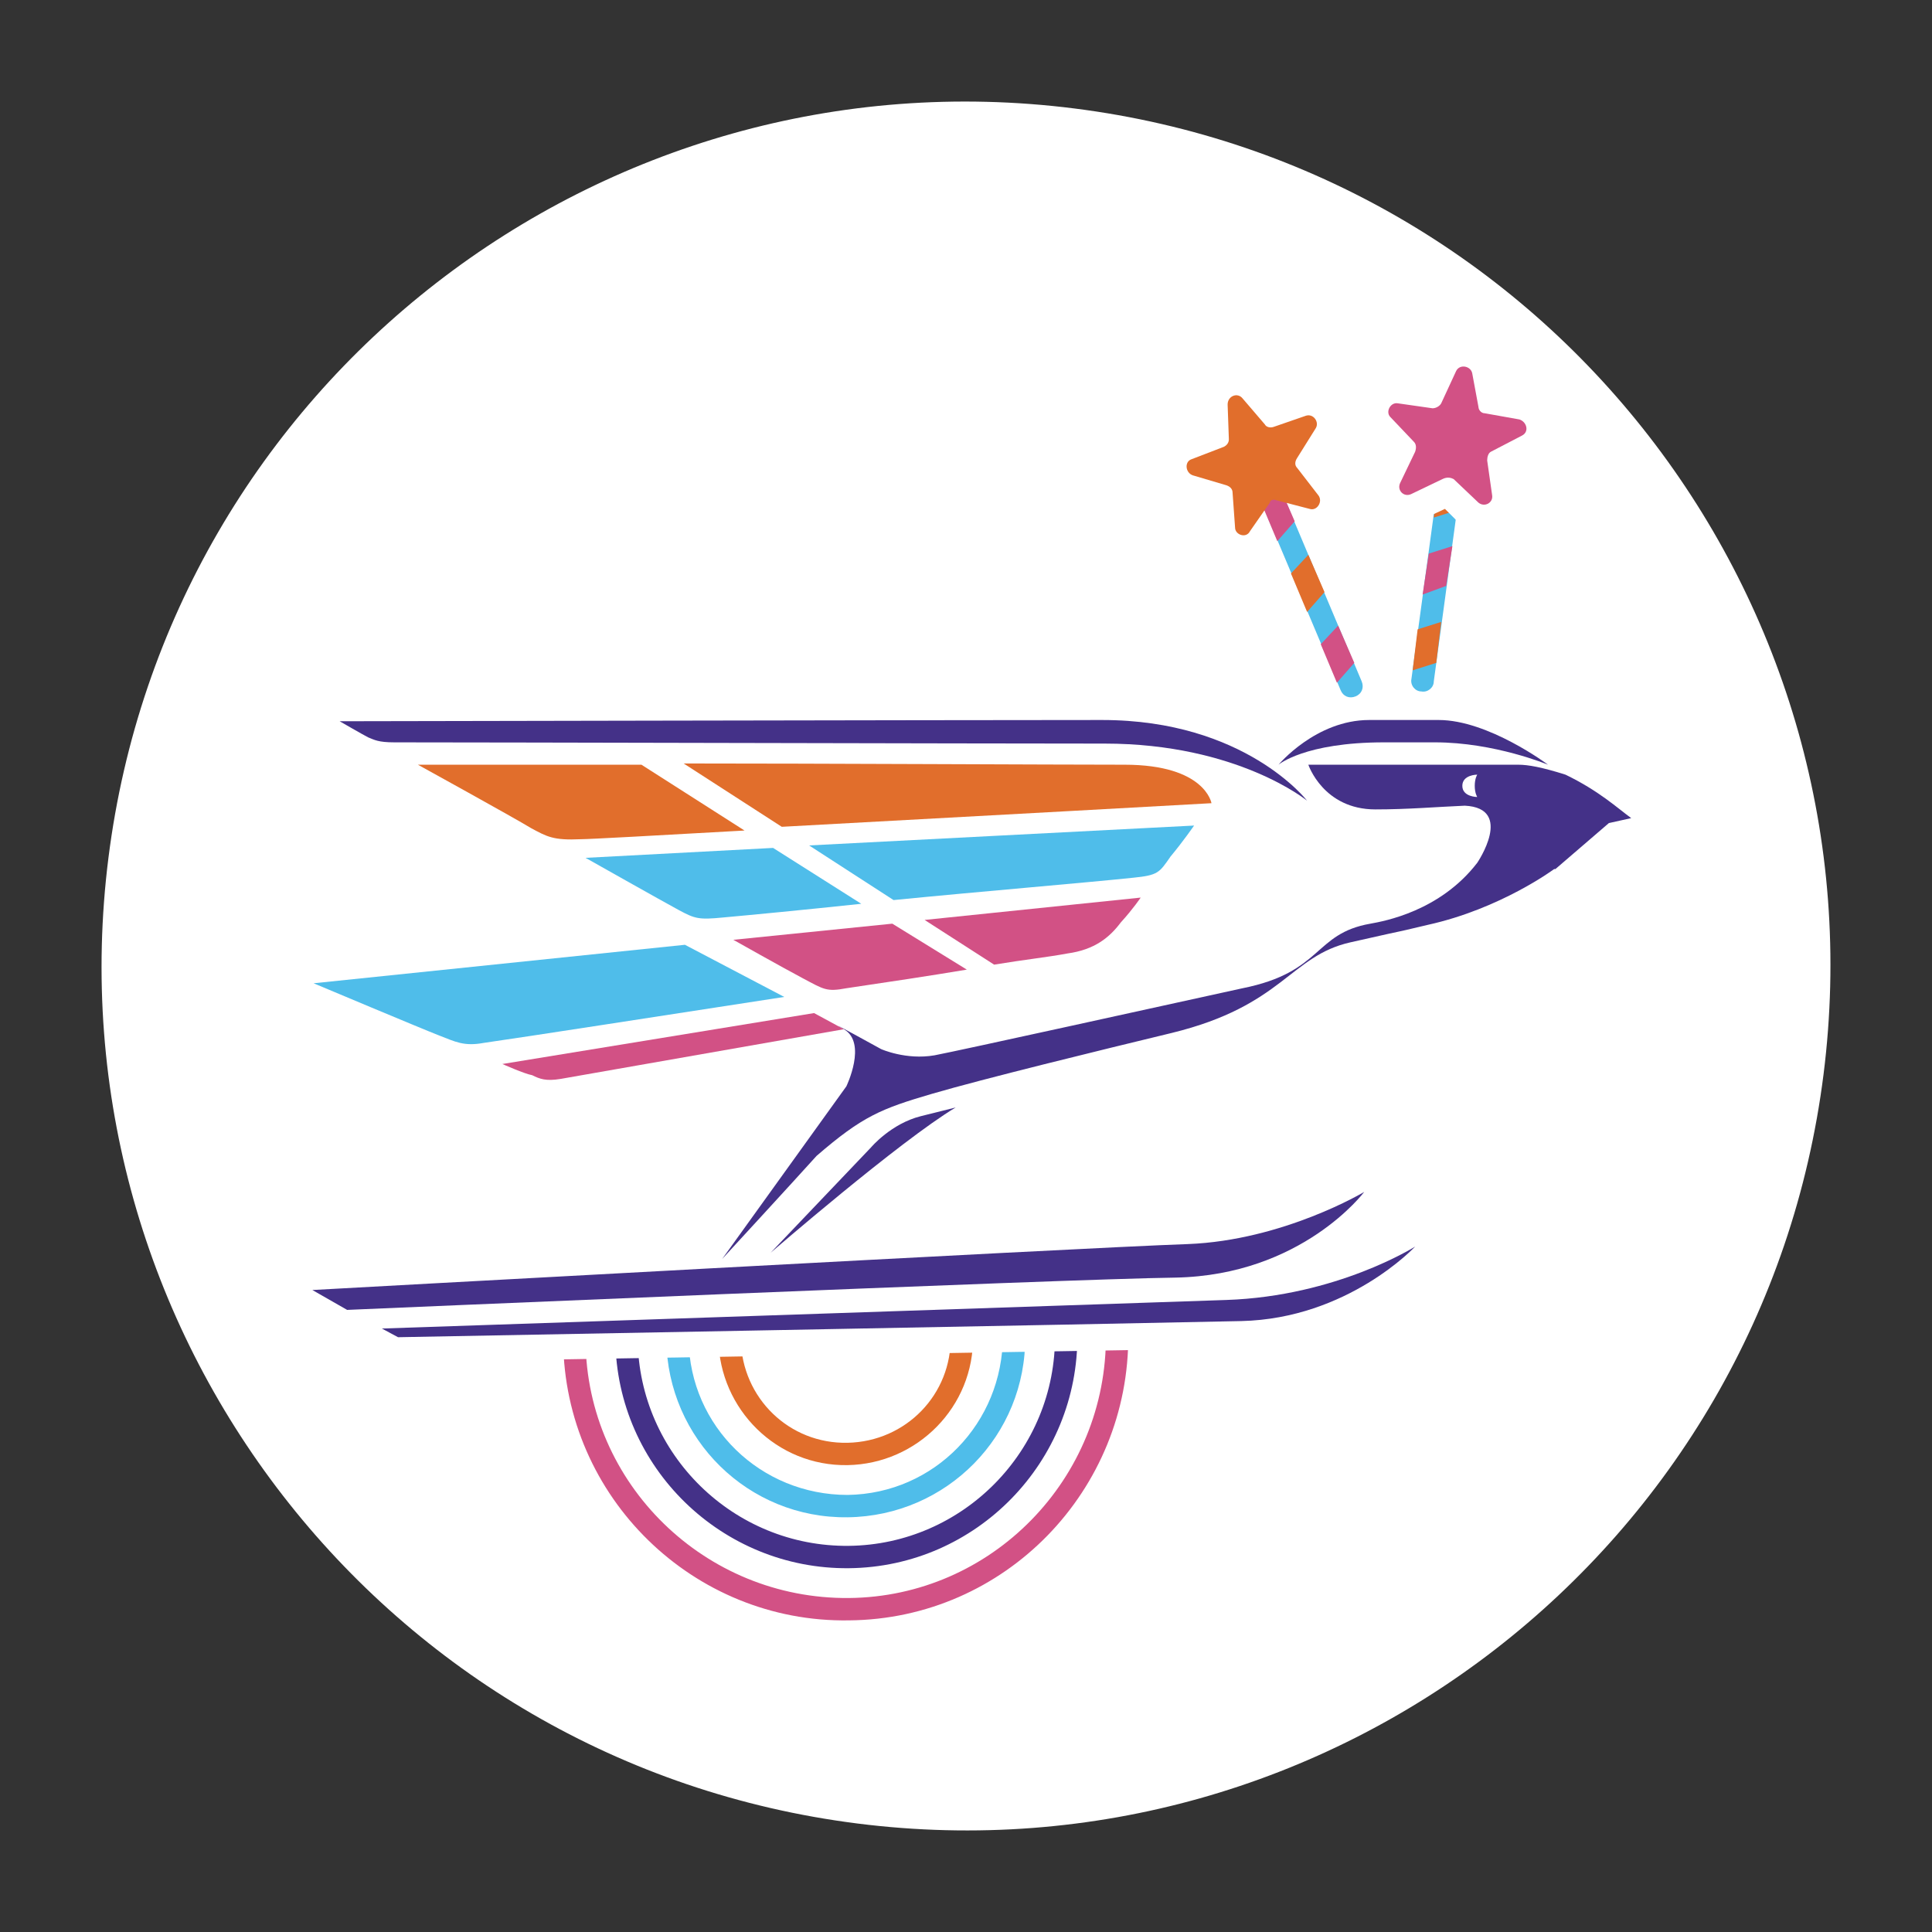 <svg width="101" height="101" viewBox="0 0 101 101" fill="none" xmlns="http://www.w3.org/2000/svg">
<rect x="0" y="0" width="101" height="101" fill="#333333" stroke="none"/>
<path d="M95.329 56.171C98.461 31.412 80.929 8.803 56.171 5.671C31.412 2.539 8.803 20.071 5.671 44.829C2.539 69.588 20.071 92.197 44.829 95.329C69.588 98.461 92.197 80.929 95.329 56.171Z" fill="white"/>
<path d="M56.321 69.776V68.283L60.476 68.218V69.712C60.541 74.061 58.918 78.151 55.867 81.268C52.815 84.384 48.79 86.137 44.44 86.202H44.245C35.416 86.202 28.08 78.995 28.015 70.166V68.673L32.17 68.608V70.101" fill="white"/>
<path d="M70.669 37.964C69.89 37.964 69.111 37.51 68.786 36.666L63.722 24.655C63.398 23.876 63.787 23.032 64.501 22.707C64.696 22.643 64.891 22.578 65.085 22.578C65.215 22.448 65.41 22.318 65.605 22.253C66.384 21.928 67.228 22.318 67.553 23.032L72.617 35.043C72.811 35.562 72.811 36.147 72.617 36.601C72.422 37.12 72.032 37.51 71.513 37.705C71.188 37.899 70.929 37.964 70.669 37.964Z" fill="white"/>
<path d="M74.37 37.705C74.305 37.705 74.175 37.705 74.11 37.705C73.006 37.575 72.162 36.471 72.357 35.367L74.045 22.383C74.175 21.604 74.889 21.02 75.733 21.084C75.928 21.084 76.122 21.214 76.317 21.279C76.512 21.214 76.707 21.214 76.901 21.214C77.68 21.344 78.265 22.058 78.2 22.902L76.447 35.822C76.252 36.925 75.343 37.705 74.37 37.705Z" fill="white"/>
<path d="M75.538 22.578L73.785 35.497C73.72 35.822 73.98 36.147 74.305 36.147C74.629 36.211 74.954 35.952 74.954 35.627L76.707 22.707" fill="#4FBDEA"/>
<path d="M76.447 24.59L75.213 24.98L74.954 27.057L76.187 26.668L76.447 24.59Z" fill="#E16E2C"/>
<path d="M75.928 28.55L74.694 28.94L74.37 31.082L75.603 30.628L75.928 28.55Z" fill="#D25185"/>
<path d="M75.343 32.511L74.11 32.9L73.85 35.043L75.084 34.653L75.343 32.511Z" fill="#E16E2C"/>
<path d="M50.867 69.841C50.932 73.542 47.946 76.528 44.31 76.593C40.61 76.658 37.623 73.672 37.558 70.036H38.727C38.792 73.087 41.259 75.49 44.31 75.425C47.362 75.36 49.764 72.893 49.699 69.841" fill="#E16E2C"/>
<path d="M53.594 69.841C53.659 75.035 49.504 79.255 44.31 79.32C39.117 79.385 34.897 75.23 34.832 70.036H36C36.065 74.581 39.766 78.151 44.31 78.151C48.855 78.087 52.426 74.386 52.426 69.841" fill="#4FBDEA"/>
<path d="M56.321 69.776C56.386 76.398 51.062 81.917 44.375 81.982C37.753 82.047 32.235 76.723 32.17 70.036H33.338C33.403 76.009 38.337 80.878 44.375 80.813C50.348 80.748 55.217 75.814 55.152 69.776" fill="#443188"/>
<path d="M58.983 69.776C59.048 77.892 52.556 84.644 44.375 84.709C36.26 84.838 29.508 78.281 29.443 70.101H30.612C30.677 77.567 36.844 83.605 44.375 83.54C51.841 83.475 57.879 77.307 57.814 69.776" fill="#D25185"/>
<path d="M44.116 64.972C44.116 64.972 52.945 64.323 59.372 64.063C65.8 63.803 70.02 62.115 71.578 60.947L72.552 61.726C72.552 61.726 72.292 63.479 70.604 64.777C69.305 65.816 69.305 65.816 69.305 65.816C69.305 65.816 72.876 65.102 74.37 63.349L75.473 64.453C72.941 68.478 69.825 69.582 66.838 70.101C63.852 70.62 60.476 70.555 60.476 70.555L20.678 71.205L14.641 67.959L14.965 66.4L34.702 65.492" fill="white"/>
<path d="M35.156 67.309C35.156 67.309 42.363 57.506 42.882 56.662C43.466 55.753 43.531 55.234 42.557 55.428C41.584 55.558 28.794 57.896 28.794 57.896L15.225 52.247L15.16 50.3L34.312 48.417L16.264 38.419V36.471C16.264 36.471 53.854 36.406 57.1 36.406C60.346 36.406 63.787 37.055 66.319 38.614C66.319 38.614 68.267 36.471 72.162 36.471H74.759C77.291 36.471 80.342 37.77 82.745 40.042C82.745 40.042 85.471 41.34 86.705 43.353L83.978 44.457C83.978 44.457 83.588 45.041 82.615 45.885C81.511 46.859 79.498 48.677 76.317 49.456C74.629 49.845 72.876 50.17 71.058 50.559C69.305 50.949 68.462 51.728 67.618 52.442C65.735 54.065 63.333 54.779 61.904 55.169C61.125 55.364 52.166 57.636 52.166 57.636L41.778 65.881" fill="white"/>
<path d="M64.112 67.959C58.334 68.153 19.964 69.452 19.964 69.452L20.808 69.906C20.808 69.906 59.242 69.192 64.891 69.062C70.474 68.932 73.98 65.167 73.98 65.167C73.98 65.167 69.89 67.764 64.112 67.959Z" fill="#443188"/>
<path d="M62.099 65.037C56.321 65.232 16.329 67.439 16.329 67.439L18.147 68.478C18.147 68.478 55.802 66.855 61.45 66.79C68.072 66.66 71.318 62.31 71.318 62.31C71.318 62.31 67.098 64.842 62.099 65.037Z" fill="#443188"/>
<path d="M17.757 37.705C17.757 37.705 18.991 38.419 19.25 38.549C19.575 38.678 19.77 38.808 20.614 38.808C25.742 38.808 51.452 38.873 57.749 38.873C64.696 38.873 68.332 41.86 68.332 41.86C68.332 41.86 65.086 37.64 57.62 37.64C50.153 37.64 17.757 37.705 17.757 37.705Z" fill="#443188"/>
<path d="M66.838 39.977C66.838 39.977 68.786 37.64 71.578 37.64C74.37 37.64 72.617 37.64 75.213 37.64C77.81 37.64 80.927 39.977 80.927 39.977C80.927 39.977 78.135 38.808 75.019 38.808C71.903 38.808 76.901 38.808 72.357 38.808C68.202 38.808 66.838 39.977 66.838 39.977Z" fill="#443188"/>
<path d="M81.836 40.496C80.602 40.107 79.888 39.977 79.369 39.977C78.59 39.977 68.397 39.977 68.397 39.977C68.397 39.977 69.176 42.314 71.903 42.314C73.59 42.314 75.084 42.184 76.577 42.119C79.174 42.249 77.226 45.106 77.226 45.106C75.278 47.638 72.357 48.157 71.643 48.287C68.656 48.806 69.176 50.819 64.956 51.663C60.801 52.572 50.218 54.909 48.855 55.169C47.362 55.428 46.063 54.844 46.063 54.844C46.063 54.844 42.882 53.091 44.116 53.805C45.349 54.52 44.245 56.792 44.245 56.792L37.753 65.816C37.753 65.816 41.519 61.726 42.687 60.428C45.089 58.35 46.063 57.961 48.725 57.181C51.387 56.402 57.49 54.909 61.255 54C67.098 52.572 67.423 49.975 70.604 49.261C74.629 48.352 72.162 48.936 74.629 48.352C78.46 47.508 81.251 45.43 81.251 45.43H81.316L84.108 43.028L85.276 42.769C84.562 42.249 83.588 41.34 81.836 40.496Z" fill="#443188"/>
<path d="M40.285 65.492L45.544 59.973C45.544 59.973 46.583 58.74 48.141 58.35C49.699 57.961 49.959 57.896 49.959 57.896C47.037 59.648 40.285 65.492 40.285 65.492Z" fill="#443188"/>
<path d="M35.806 49.391L16.394 51.403C16.394 51.403 22.107 53.805 22.951 54.13C23.795 54.455 24.249 54.714 25.288 54.52C27.56 54.195 34.247 53.156 40.999 52.117L35.806 49.391Z" fill="#4FBDEA"/>
<path d="M40.869 43.223C50.478 42.704 63.333 41.989 63.333 41.989C63.333 41.989 63.008 39.977 58.788 39.977C55.347 39.977 42.622 39.912 35.74 39.912L40.869 43.223Z" fill="#E16E2C"/>
<path d="M33.533 39.977C27.106 39.977 21.847 39.977 21.847 39.977C21.847 39.977 26.911 42.769 27.755 43.288C28.599 43.742 28.924 43.937 30.352 43.872C30.806 43.872 34.312 43.678 38.922 43.418L33.533 39.977Z" fill="#E16E2C"/>
<path d="M26.262 55.623L42.557 52.961L44.116 53.805C44.116 53.805 30.027 56.273 29.313 56.402C28.534 56.532 28.21 56.402 27.82 56.208C27.43 56.143 26.262 55.623 26.262 55.623Z" fill="#D25185"/>
<path d="M46.648 48.287L38.337 49.131C38.337 49.131 40.87 50.559 41.973 51.144C43.077 51.728 43.207 51.858 44.245 51.663C46.453 51.338 48.595 51.014 50.543 50.689L46.648 48.287Z" fill="#D25185"/>
<path d="M40.415 44.327L30.612 44.846C30.612 44.846 34.637 47.118 35.481 47.573C36.325 48.027 36.52 48.092 37.818 47.962C39.246 47.833 41.973 47.573 45.025 47.248L40.415 44.327Z" fill="#4FBDEA"/>
<path d="M59.632 46.924L48.336 48.092L51.971 50.429C53.529 50.17 54.763 50.04 55.802 49.845C57.23 49.65 58.009 49.001 58.593 48.222C59.243 47.508 59.632 46.924 59.632 46.924Z" fill="#D25185"/>
<path d="M62.424 43.158L42.298 44.197L46.713 47.053C51.322 46.599 56.776 46.145 59.243 45.885C60.541 45.755 60.606 45.625 61.19 44.781C61.84 44.002 62.424 43.158 62.424 43.158Z" fill="#4FBDEA"/>
<path d="M77.096 41.081C77.096 40.691 77.226 40.496 77.226 40.496C77.226 40.496 76.447 40.496 76.447 41.081C76.447 41.665 77.226 41.665 77.226 41.665C77.226 41.665 77.096 41.47 77.096 41.081Z" fill="white"/>
<path d="M77.616 27.901C77.096 27.901 76.642 27.707 76.317 27.382L75.538 26.603L74.564 27.057C74.305 27.187 73.98 27.252 73.72 27.252C73.071 27.252 72.422 26.927 72.097 26.343C71.773 25.759 71.708 25.11 71.967 24.525L72.422 23.552L71.643 22.772C71.123 22.188 70.929 21.409 71.253 20.695C71.578 19.981 72.227 19.526 73.006 19.526C73.071 19.526 73.201 19.526 73.266 19.526L74.37 19.656L74.889 18.682C75.213 18.033 75.863 17.644 76.577 17.644C77.486 17.644 78.265 18.293 78.46 19.202L78.654 20.241L79.693 20.435C80.472 20.565 81.121 21.214 81.251 21.993C81.381 22.772 80.992 23.616 80.277 24.006L79.304 24.525L79.433 25.629C79.498 26.148 79.368 26.733 78.979 27.187C78.719 27.707 78.2 27.901 77.616 27.901Z" fill="white"/>
<path d="M64.891 29.459C63.852 29.459 63.073 28.68 62.943 27.707L62.878 26.603L61.839 26.278C61.06 26.019 60.476 25.369 60.476 24.525C60.411 23.681 60.931 22.967 61.645 22.643L62.683 22.253L62.618 21.149C62.618 20.63 62.813 20.111 63.138 19.786C63.527 19.396 63.982 19.202 64.501 19.202C65.086 19.202 65.605 19.461 65.995 19.916L66.709 20.76L67.747 20.37C67.942 20.305 68.202 20.241 68.397 20.241C69.111 20.241 69.76 20.63 70.085 21.214C70.409 21.799 70.409 22.578 70.02 23.162L69.435 24.071L70.085 24.915C70.539 25.499 70.604 26.278 70.279 26.927C69.955 27.577 69.305 28.031 68.591 28.031C68.462 28.031 68.267 28.031 68.137 27.966L67.098 27.707L66.514 28.616C66.124 29.135 65.54 29.459 64.891 29.459Z" fill="white"/>
<path d="M65.021 24.071L70.085 36.081C70.215 36.406 70.539 36.536 70.864 36.406C71.188 36.276 71.318 35.952 71.188 35.627L66.124 23.616" fill="#4FBDEA"/>
<path d="M66.838 25.304L65.93 26.278L66.774 28.291L67.683 27.252L66.838 25.304Z" fill="#D25185"/>
<path d="M68.397 29.005L67.488 29.979L68.332 31.991L69.241 30.953L68.397 29.005Z" fill="#E16E2C"/>
<path d="M69.955 32.706L69.046 33.679L69.89 35.692L70.799 34.653L69.955 32.706Z" fill="#D25185"/>
<path d="M66.709 26.148L68.462 26.603C68.851 26.733 69.176 26.213 68.916 25.889L67.812 24.46C67.682 24.331 67.682 24.136 67.812 23.941L68.786 22.383C68.981 22.058 68.656 21.604 68.267 21.734L66.579 22.318C66.384 22.383 66.189 22.318 66.124 22.188L64.956 20.825C64.696 20.5 64.177 20.695 64.177 21.149L64.242 22.967C64.242 23.162 64.112 23.292 63.982 23.357L62.294 24.006C61.904 24.136 61.969 24.72 62.359 24.85L64.112 25.369C64.306 25.434 64.436 25.564 64.436 25.759L64.566 27.577C64.566 27.966 65.15 28.161 65.345 27.771L66.384 26.278C66.384 26.148 66.579 26.084 66.709 26.148Z" fill="#E16E2C"/>
<path d="M75.993 25.045L77.291 26.278C77.616 26.538 78.07 26.278 78.005 25.889L77.746 24.071C77.746 23.876 77.81 23.681 77.94 23.616L79.563 22.772C79.953 22.578 79.823 22.058 79.433 21.928L77.616 21.604C77.421 21.604 77.291 21.409 77.291 21.279L76.966 19.526C76.901 19.137 76.317 19.007 76.123 19.396L75.343 21.084C75.278 21.214 75.084 21.344 74.889 21.344L73.071 21.084C72.682 21.02 72.422 21.539 72.682 21.799L73.915 23.097C74.045 23.227 74.045 23.422 73.98 23.616L73.201 25.239C73.006 25.629 73.396 26.019 73.785 25.824L75.408 25.045C75.668 24.915 75.863 24.98 75.993 25.045Z" fill="#D25185"/>
</svg>

